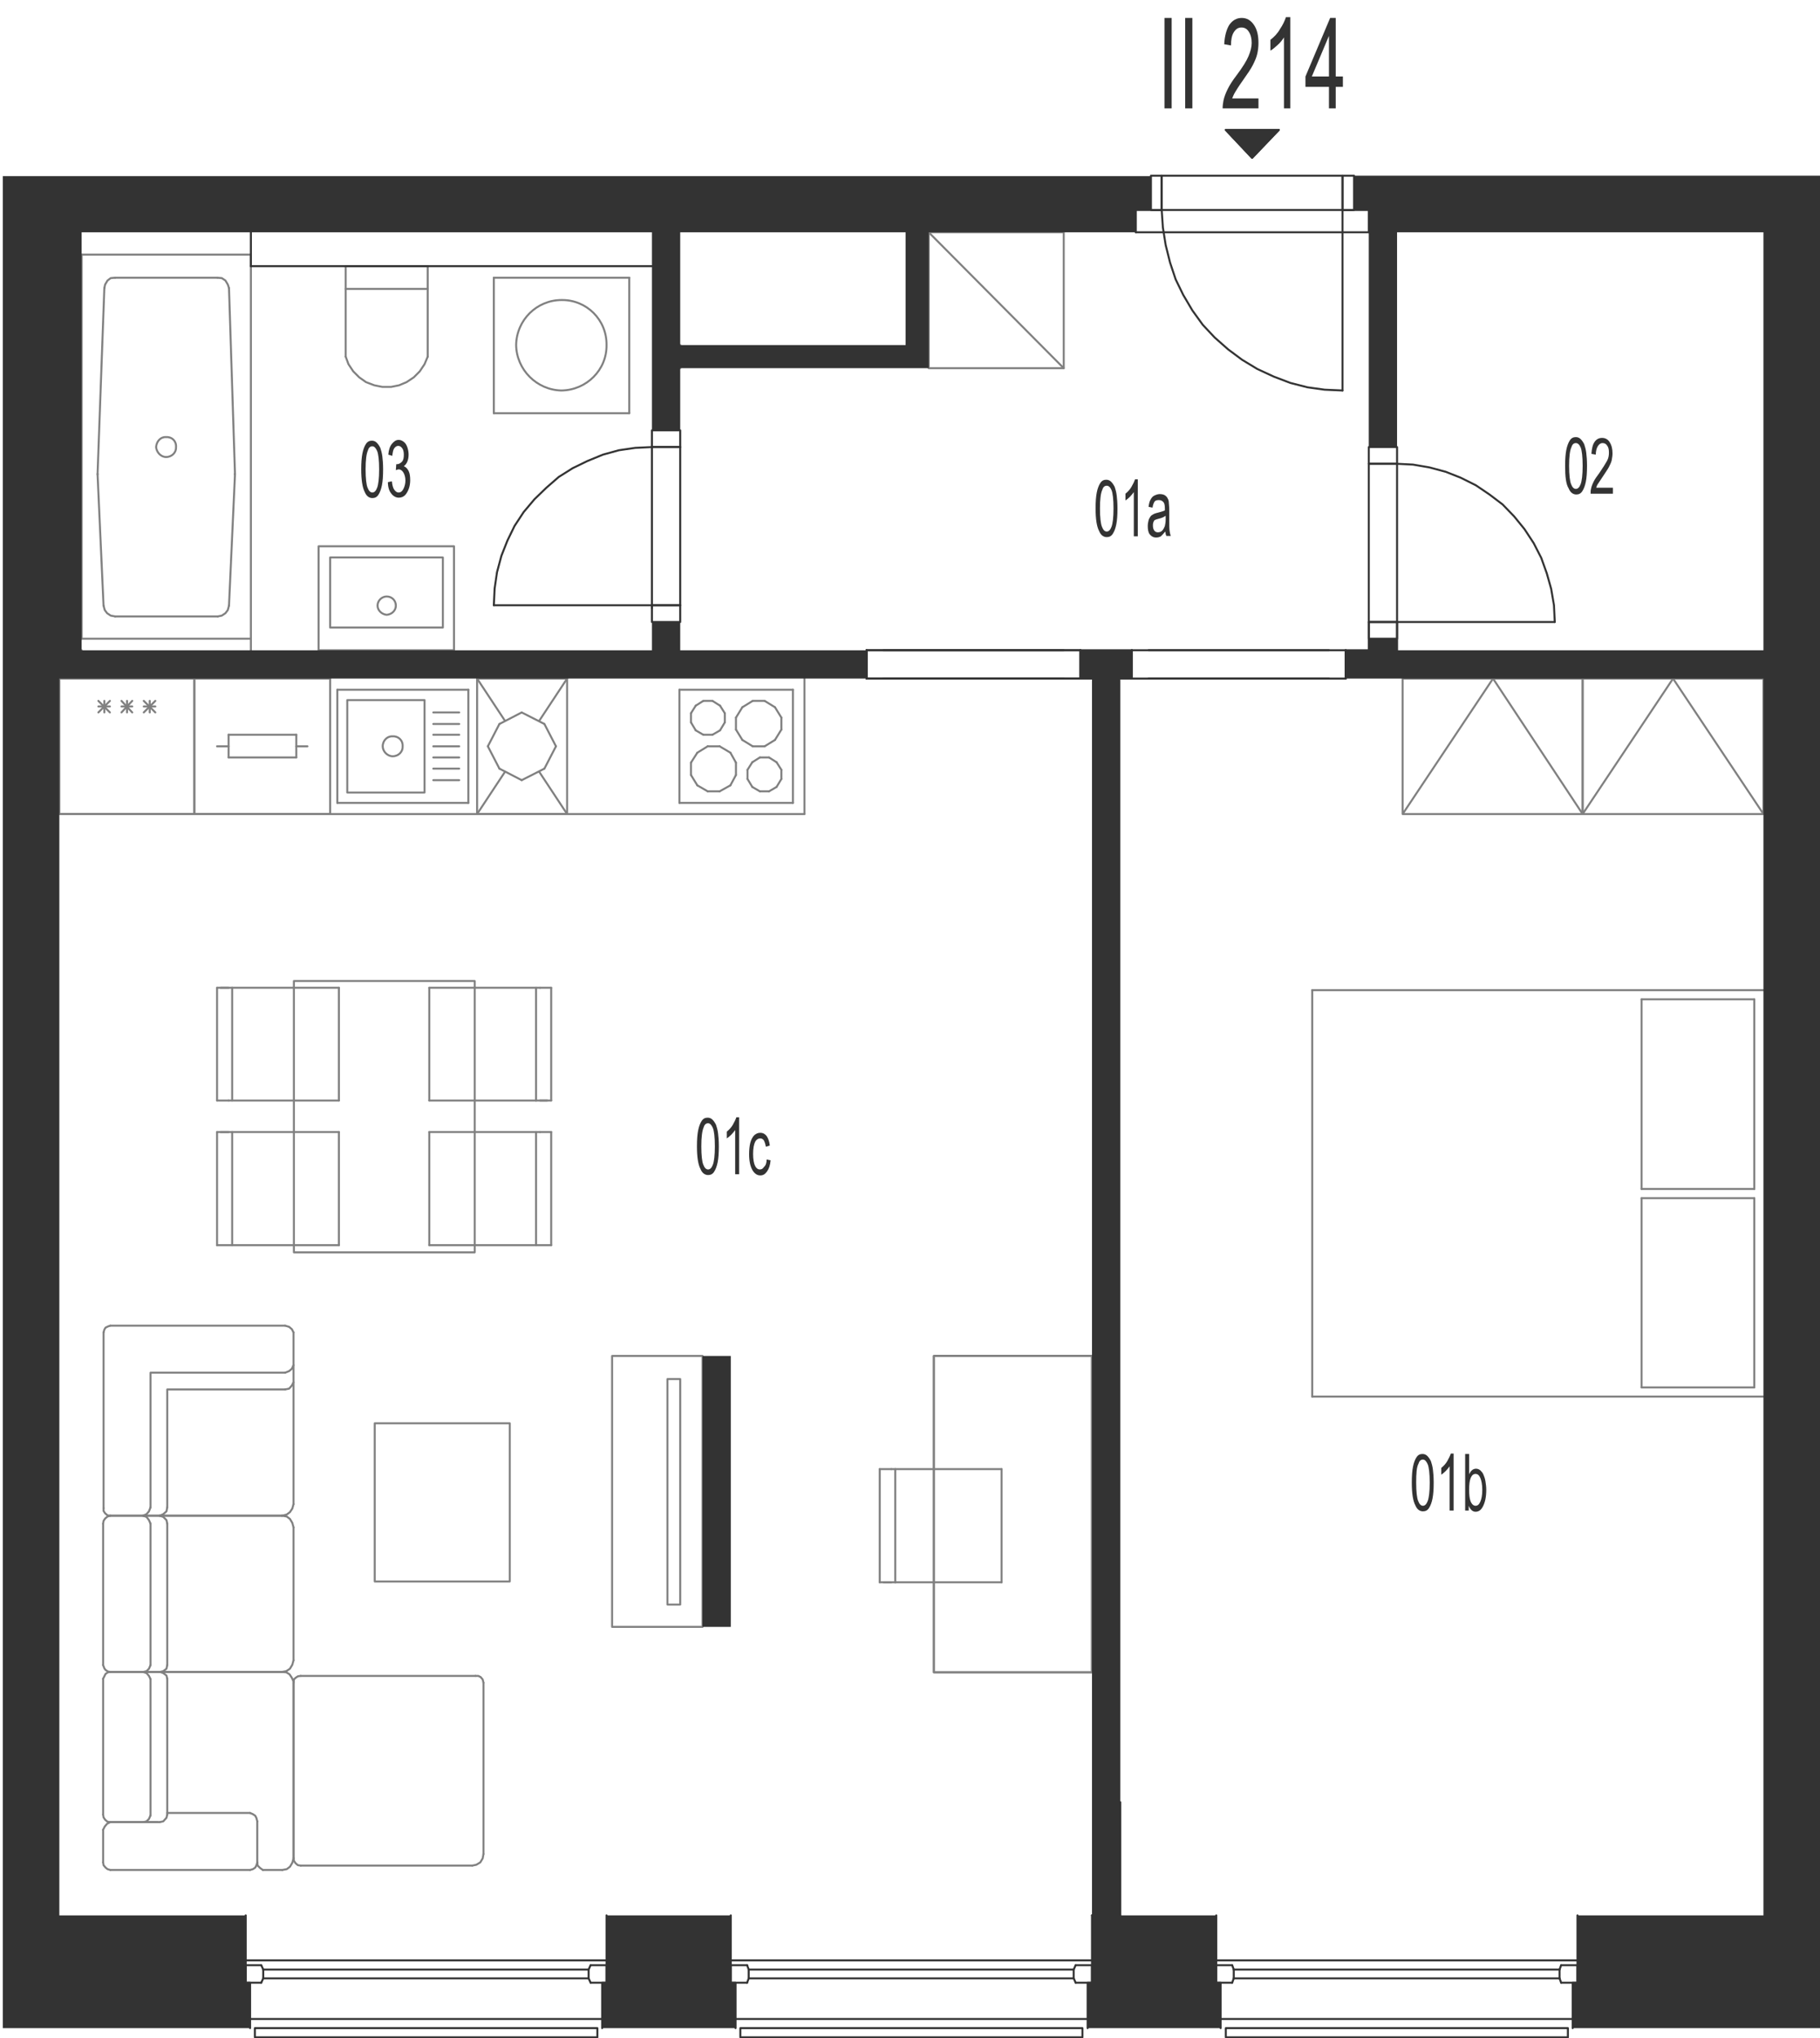 <?xml version="1.0" encoding="utf-8"?>
<!-- Generator: Adobe Illustrator 28.2.0, SVG Export Plug-In . SVG Version: 6.00 Build 0)  -->
<svg version="1.1" xmlns="http://www.w3.org/2000/svg" xmlns:xlink="http://www.w3.org/1999/xlink" x="0px" y="0px"
	 viewBox="0 0 457 511.5" style="enable-background:new 0 0 457 511.5;" xml:space="preserve">
<style type="text/css">
	.st0{fill:none;stroke:#808080;stroke-width:0.5;stroke-linecap:round;stroke-linejoin:round;stroke-miterlimit:10;}
	.st1{fill:none;stroke:#333333;stroke-width:0.5;stroke-linecap:round;stroke-linejoin:round;stroke-miterlimit:10;}
	.st2{fill:#333333;}
	.st3{fill-rule:evenodd;clip-rule:evenodd;fill:#333333;}
</style>
<g id="vybaveni">
	<polyline class="st0" points="397.4,204.3 352.2,204.3 352.2,170.3 397.4,170.3 397.4,204.3 374.9,170.3 352.2,204.3 	"/>
	<line class="st0" x1="202" y1="204.3" x2="14.9" y2="204.3"/>
	<line class="st0" x1="48.8" y1="204.3" x2="14.9" y2="204.3"/>
	<line class="st0" x1="14.9" y1="170.3" x2="48.8" y2="170.3"/>
	<line class="st0" x1="27.6" y1="178.8" x2="24.7" y2="175.9"/>
	<line class="st0" x1="24.7" y1="178.8" x2="27.6" y2="175.9"/>
	<line class="st0" x1="24.7" y1="177.3" x2="27.6" y2="177.3"/>
	<line class="st0" x1="14.9" y1="204.3" x2="14.9" y2="170.3"/>
	<line class="st0" x1="26.2" y1="178.8" x2="26.2" y2="175.9"/>
	<line class="st0" x1="48.8" y1="170.3" x2="48.8" y2="204.3"/>
	<line class="st0" x1="39" y1="178.8" x2="36.1" y2="175.9"/>
	<line class="st0" x1="36.1" y1="178.8" x2="39" y2="175.9"/>
	<line class="st0" x1="36.1" y1="177.3" x2="39" y2="177.3"/>
	<line class="st0" x1="33.2" y1="178.8" x2="30.5" y2="175.9"/>
	<line class="st0" x1="30.5" y1="178.8" x2="33.2" y2="175.9"/>
	<line class="st0" x1="30.5" y1="177.3" x2="33.2" y2="177.3"/>
	<line class="st0" x1="31.9" y1="178.8" x2="31.9" y2="175.9"/>
	<line class="st0" x1="37.6" y1="178.8" x2="37.6" y2="175.9"/>
	<line class="st0" x1="82.9" y1="204.3" x2="48.8" y2="204.3"/>
	<line class="st0" x1="48.8" y1="170.3" x2="82.9" y2="170.3"/>
	<line class="st0" x1="54.5" y1="187.3" x2="57.4" y2="187.3"/>
	<line class="st0" x1="48.8" y1="204.3" x2="48.8" y2="170.3"/>
	<line class="st0" x1="82.9" y1="170.3" x2="82.9" y2="204.3"/>
	<line class="st0" x1="74.4" y1="190.1" x2="74.4" y2="184.4"/>
	<line class="st0" x1="57.4" y1="184.4" x2="57.4" y2="190.1"/>
	<line class="st0" x1="74.4" y1="184.4" x2="57.4" y2="184.4"/>
	<line class="st0" x1="77.2" y1="187.3" x2="74.4" y2="187.3"/>
	<line class="st0" x1="57.4" y1="190.1" x2="74.4" y2="190.1"/>
	<line class="st0" x1="183.4" y1="197.1" x2="184.8" y2="194.5"/>
	<line class="st0" x1="184.8" y1="191.4" x2="183.4" y2="188.9"/>
	<line class="st0" x1="170.6" y1="201.5" x2="199.1" y2="201.5"/>
	<line class="st0" x1="199.1" y1="173.1" x2="170.6" y2="173.1"/>
	<line class="st0" x1="196.2" y1="193.2" x2="196.2" y2="195.5"/>
	<line class="st0" x1="187.7" y1="195.5" x2="187.7" y2="193.2"/>
	<line class="st0" x1="184.8" y1="194.5" x2="184.8" y2="191.4"/>
	<line class="st0" x1="199.1" y1="173.1" x2="199.1" y2="201.5"/>
	<line class="st0" x1="193.1" y1="190.1" x2="195" y2="191.3"/>
	<line class="st0" x1="194.6" y1="185.7" x2="192" y2="187.3"/>
	<line class="st0" x1="192" y1="175.9" x2="194.6" y2="177.5"/>
	<line class="st0" x1="196.2" y1="183.1" x2="194.6" y2="185.7"/>
	<line class="st0" x1="194.6" y1="177.5" x2="196.2" y2="180.1"/>
	<line class="st0" x1="196.2" y1="180.1" x2="196.2" y2="183.1"/>
	<line class="st0" x1="195" y1="191.3" x2="196.2" y2="193.2"/>
	<line class="st0" x1="186.4" y1="177.5" x2="189" y2="175.9"/>
	<line class="st0" x1="189" y1="175.9" x2="192" y2="175.9"/>
	<line class="st0" x1="188.9" y1="191.3" x2="190.8" y2="190.1"/>
	<line class="st0" x1="192" y1="187.3" x2="189" y2="187.3"/>
	<line class="st0" x1="190.8" y1="190.1" x2="193.1" y2="190.1"/>
	<line class="st0" x1="186.4" y1="185.7" x2="184.8" y2="183.1"/>
	<line class="st0" x1="184.8" y1="183.1" x2="184.8" y2="180.1"/>
	<line class="st0" x1="184.8" y1="180.1" x2="186.4" y2="177.5"/>
	<line class="st0" x1="189" y1="187.3" x2="186.4" y2="185.7"/>
	<line class="st0" x1="187.7" y1="193.2" x2="188.9" y2="191.3"/>
	<line class="st0" x1="195" y1="197.5" x2="193.1" y2="198.6"/>
	<line class="st0" x1="196.2" y1="195.5" x2="195" y2="197.5"/>
	<line class="st0" x1="190.8" y1="198.6" x2="188.9" y2="197.5"/>
	<line class="st0" x1="193.1" y1="198.6" x2="190.8" y2="198.6"/>
	<line class="st0" x1="188.9" y1="197.5" x2="187.7" y2="195.5"/>
	<line class="st0" x1="173.5" y1="191.4" x2="173.5" y2="194.5"/>
	<line class="st0" x1="170.6" y1="173.1" x2="170.6" y2="201.5"/>
	<line class="st0" x1="175.1" y1="188.9" x2="177.7" y2="187.3"/>
	<line class="st0" x1="174.7" y1="177.1" x2="176.6" y2="175.9"/>
	<line class="st0" x1="176.6" y1="184.4" x2="174.7" y2="183.3"/>
	<line class="st0" x1="178.9" y1="175.9" x2="180.8" y2="177.1"/>
	<line class="st0" x1="178.9" y1="175.9" x2="176.6" y2="175.9"/>
	<line class="st0" x1="180.7" y1="187.3" x2="177.7" y2="187.3"/>
	<line class="st0" x1="180.8" y1="183.3" x2="178.9" y2="184.4"/>
	<line class="st0" x1="182" y1="181.3" x2="182" y2="179"/>
	<line class="st0" x1="182" y1="179" x2="180.8" y2="177.1"/>
	<line class="st0" x1="180.8" y1="183.3" x2="182" y2="181.3"/>
	<line class="st0" x1="180.7" y1="187.3" x2="183.4" y2="188.9"/>
	<line class="st0" x1="176.6" y1="184.4" x2="178.9" y2="184.4"/>
	<line class="st0" x1="173.5" y1="179" x2="173.5" y2="181.3"/>
	<line class="st0" x1="174.7" y1="177.1" x2="173.5" y2="179"/>
	<line class="st0" x1="173.5" y1="181.3" x2="174.7" y2="183.3"/>
	<line class="st0" x1="175.1" y1="188.9" x2="173.5" y2="191.4"/>
	<line class="st0" x1="177.7" y1="198.6" x2="175.1" y2="197.1"/>
	<line class="st0" x1="177.7" y1="198.6" x2="180.7" y2="198.6"/>
	<line class="st0" x1="183.4" y1="197.1" x2="180.7" y2="198.6"/>
	<line class="st0" x1="173.5" y1="194.5" x2="175.1" y2="197.1"/>
	<polyline class="st0" points="442.8,204.3 397.4,204.3 397.4,170.3 442.8,170.3 442.8,204.3 420.1,170.3 397.4,204.3 	"/>
	<line class="st0" x1="124" y1="69.7" x2="124" y2="103.7"/>
	<line class="st0" x1="158" y1="103.7" x2="158" y2="69.7"/>
	<line class="st0" x1="158" y1="69.7" x2="124" y2="69.7"/>
	<line class="st0" x1="124" y1="103.7" x2="158" y2="103.7"/>
	<path class="st0" d="M129.6,86.6c0.1,6.2,5.2,11.3,11.4,11.4c6.3-0.1,11.4-5.2,11.3-11.4c0.1-6.3-5-11.4-11.3-11.3
		C134.8,75.3,129.7,80.3,129.6,86.6"/>
	<polyline class="st0" points="176.4,340.3 153.7,340.3 153.7,408.3 176.4,408.3 176.4,340.3 	"/>
	<polyline class="st0" points="170.8,346.1 167.6,346.1 167.6,402.7 170.8,402.7 170.8,346.1 	"/>
	<polyline class="st0" points="274.2,419.7 274.2,340.3 234.5,340.3 234.5,419.7 274.2,419.7 	"/>
	<line class="st0" x1="20.5" y1="163.2" x2="14.9" y2="163.2"/>
	<line class="st0" x1="170.8" y1="86.6" x2="170.8" y2="92.4"/>
	<line class="st0" x1="63" y1="160.3" x2="63" y2="163.2"/>
	<polyline class="st0" points="233.2,92.4 267.1,92.4 267.1,58.3 233.2,58.3 233.2,92.4 	"/>
	<line class="st0" x1="233.2" y1="58.3" x2="267.1" y2="92.4"/>
	<polyline class="st0" points="75.5,468.2 74.8,468.1 74.2,467.6 73.8,467 73.7,466.3 	"/>
	<line class="st0" x1="73.7" y1="466.3" x2="73.7" y2="422.3"/>
	<polyline class="st0" points="73.7,422.3 73.8,421.5 74.2,421.1 74.8,420.7 75.5,420.6 	"/>
	<line class="st0" x1="75.5" y1="420.6" x2="119.4" y2="420.6"/>
	<polyline class="st0" points="119.4,420.6 120.1,420.6 120.7,420.9 121.2,421.5 121.4,422.3 	"/>
	<line class="st0" x1="121.4" y1="422.3" x2="121.4" y2="465.3"/>
	<polyline class="st0" points="121.4,465.3 121.2,466.4 120.6,467.4 119.6,468 118.6,468.2 	"/>
	<line class="st0" x1="118.6" y1="468.2" x2="75.5" y2="468.2"/>
	<polyline class="st0" points="73.7,346.9 73.3,347.7 72.6,348.5 71.6,348.7 	"/>
	<polyline class="st0" points="71.6,348.7 42,348.7 42,378.3 	"/>
	<polyline class="st0" points="42,378.3 41.8,379.3 41,380 40.1,380.4 	"/>
	<polyline class="st0" points="27.7,380.4 27,380.3 26.4,379.8 26,379.2 26,378.5 	"/>
	<line class="st0" x1="26" y1="378.5" x2="26" y2="334.4"/>
	<polyline class="st0" points="26,334.4 26.2,333.7 26.5,333.2 27.1,332.9 27.7,332.7 	"/>
	<line class="st0" x1="27.7" y1="332.7" x2="71.6" y2="332.7"/>
	<polyline class="st0" points="71.6,332.7 72.6,333 73.3,333.6 73.7,334.4 	"/>
	<line class="st0" x1="73.7" y1="334.4" x2="73.7" y2="377.5"/>
	<polyline class="st0" points="73.7,377.5 73.4,378.6 72.8,379.5 72,380.1 70.8,380.4 	"/>
	<line class="st0" x1="70.8" y1="380.4" x2="27.7" y2="380.4"/>
	<polyline class="st0" points="73.7,342.6 73.3,343.5 72.6,344.1 71.6,344.5 	"/>
	<polyline class="st0" points="71.6,344.5 37.8,344.5 37.8,378.3 	"/>
	<polyline class="st0" points="37.8,378.3 37.4,379.3 36.8,380 35.9,380.4 	"/>
	<polyline class="st0" points="40.2,419.6 41,419.4 41.8,418.8 42,417.9 	"/>
	<line class="st0" x1="42" y1="417.9" x2="42" y2="382.4"/>
	<polyline class="st0" points="42,382.4 41.8,381.5 41,380.7 40.1,380.4 	"/>
	<line class="st0" x1="40.1" y1="380.4" x2="27.7" y2="380.4"/>
	<polyline class="st0" points="27.7,380.4 27,380.6 26.4,381.1 26,381.7 25.9,382.4 	"/>
	<line class="st0" x1="25.9" y1="382.4" x2="25.9" y2="417.9"/>
	<polyline class="st0" points="25.9,417.9 26.2,418.7 26.5,419.1 27.1,419.5 27.7,419.6 	"/>
	<line class="st0" x1="27.7" y1="419.6" x2="40.2" y2="419.6"/>
	<line class="st0" x1="40.1" y1="419.6" x2="70.8" y2="419.6"/>
	<polyline class="st0" points="70.8,419.6 71.9,419.4 72.8,418.8 73.4,417.8 73.7,416.7 	"/>
	<line class="st0" x1="73.7" y1="416.7" x2="73.7" y2="383.3"/>
	<polyline class="st0" points="73.7,383.3 73.4,382.2 72.8,381.2 72,380.6 70.8,380.4 	"/>
	<line class="st0" x1="70.8" y1="380.4" x2="40.1" y2="380.4"/>
	<polyline class="st0" points="36,419.6 36.8,419.4 37.4,418.8 37.8,417.9 	"/>
	<line class="st0" x1="37.8" y1="417.9" x2="37.8" y2="382.4"/>
	<polyline class="st0" points="37.8,382.4 37.4,381.5 36.8,380.7 35.9,380.4 	"/>
	<line class="st0" x1="39.6" y1="457.3" x2="28" y2="457.3"/>
	<polyline class="st0" points="40.2,419.6 41,419.9 41.8,420.5 42,421.3 	"/>
	<line class="st0" x1="42" y1="421.3" x2="42" y2="455.4"/>
	<polyline class="st0" points="42,455.4 41.8,456.2 41,457.1 40.1,457.3 	"/>
	<line class="st0" x1="40.1" y1="457.3" x2="27.7" y2="457.3"/>
	<polyline class="st0" points="27.7,457.3 27,457.2 26.4,456.7 26,456.1 25.9,455.4 	"/>
	<line class="st0" x1="25.9" y1="455.4" x2="25.9" y2="421.3"/>
	<polyline class="st0" points="25.9,421.3 26.2,420.7 26.5,420.1 27.1,419.7 27.7,419.6 	"/>
	<line class="st0" x1="27.7" y1="419.6" x2="70.8" y2="419.6"/>
	<polyline class="st0" points="70.8,419.6 71.9,419.7 72.7,420.2 73.3,421.1 73.7,422 	"/>
	<line class="st0" x1="73.7" y1="422" x2="73.7" y2="466.4"/>
	<polyline class="st0" points="73.7,466.4 73.4,467.5 72.8,468.5 72,469.1 70.9,469.3 	"/>
	<line class="st0" x1="70.9" y1="469.3" x2="66" y2="469.3"/>
	<polyline class="st0" points="66,469.3 65.3,468.8 64.7,468.2 64.6,467.4 	"/>
	<line class="st0" x1="42" y1="455" x2="62.8" y2="455"/>
	<polyline class="st0" points="62.8,455 63.5,455.3 64.1,455.7 64.4,456.3 64.6,457.1 	"/>
	<line class="st0" x1="64.6" y1="457.1" x2="64.6" y2="467.4"/>
	<polyline class="st0" points="64.6,467.4 64.4,468.1 64.1,468.7 63.5,469.1 62.8,469.3 	"/>
	<line class="st0" x1="62.8" y1="469.3" x2="27.7" y2="469.3"/>
	<polyline class="st0" points="27.7,469.3 27,469.1 26.5,468.7 26,468.1 25.9,467.4 	"/>
	<line class="st0" x1="25.9" y1="467.4" x2="25.9" y2="459.2"/>
	<polyline class="st0" points="25.9,459.2 26.3,458.4 26.9,457.7 27.7,457.3 	"/>
	<polyline class="st0" points="36,457.3 36.8,457.1 37.4,456.5 37.8,455.6 	"/>
	<line class="st0" x1="37.8" y1="455.6" x2="37.8" y2="421.4"/>
	<polyline class="st0" points="37.8,421.4 37.4,420.6 36.8,419.9 35.9,419.6 	"/>
	<polyline class="st0" points="94.1,396.9 128,396.9 128,357.2 94.1,357.2 94.1,396.9 	"/>
	<line class="st0" x1="107.4" y1="66.8" x2="86.8" y2="66.8"/>
	<line class="st0" x1="86.8" y1="66.8" x2="86.8" y2="89.5"/>
	<polyline class="st0" points="86.8,89.5 87.5,91.4 88.7,93.2 90.2,94.7 91.9,95.9 94,96.7 96,97.1 98.2,97.1 100.2,96.7 
		102.1,95.9 103.9,94.7 105.4,93.2 106.6,91.4 107.4,89.5 	"/>
	<line class="st0" x1="107.4" y1="89.5" x2="107.4" y2="66.8"/>
	<line class="st0" x1="86.8" y1="72.5" x2="107.4" y2="72.5"/>
	<line class="st0" x1="84.7" y1="201.5" x2="84.7" y2="173.1"/>
	<line class="st0" x1="84.7" y1="173.1" x2="117.6" y2="173.1"/>
	<line class="st0" x1="117.6" y1="173.1" x2="117.6" y2="201.5"/>
	<line class="st0" x1="117.6" y1="201.5" x2="84.7" y2="201.5"/>
	<path class="st0" d="M96.1,187.3c0,1.3,1.2,2.5,2.5,2.5c1.5,0,2.6-1.2,2.5-2.5c0.1-1.5-1.1-2.6-2.5-2.5
		C97.3,184.7,96.1,185.8,96.1,187.3"/>
	<polyline class="st0" points="87.2,175.7 106.6,175.7 106.6,198.9 87.2,198.9 87.2,175.7 	"/>
	<line class="st0" x1="108.8" y1="184.4" x2="115.3" y2="184.4"/>
	<line class="st0" x1="108.8" y1="187.3" x2="115.3" y2="187.3"/>
	<line class="st0" x1="108.8" y1="181.7" x2="115.3" y2="181.7"/>
	<line class="st0" x1="108.8" y1="178.8" x2="115.3" y2="178.8"/>
	<line class="st0" x1="108.8" y1="190.1" x2="115.3" y2="190.1"/>
	<line class="st0" x1="108.8" y1="192.9" x2="115.3" y2="192.9"/>
	<line class="st0" x1="108.8" y1="195.8" x2="115.3" y2="195.8"/>
	<line class="st0" x1="85.1" y1="284.1" x2="85.1" y2="312.5"/>
	<line class="st0" x1="58.3" y1="284.1" x2="58.3" y2="312.5"/>
	<line class="st0" x1="54.5" y1="312.5" x2="54.5" y2="284.1"/>
	<line class="st0" x1="85.1" y1="247.9" x2="58.3" y2="247.9"/>
	<line class="st0" x1="57.4" y1="276.2" x2="85.1" y2="276.2"/>
	<line class="st0" x1="85.1" y1="284.1" x2="58.3" y2="284.1"/>
	<line class="st0" x1="58.3" y1="284.1" x2="55.4" y2="284.1"/>
	<line class="st0" x1="54.5" y1="284.1" x2="57.4" y2="284.1"/>
	<line class="st0" x1="58.3" y1="247.9" x2="58.3" y2="276.2"/>
	<line class="st0" x1="54.5" y1="276.2" x2="54.5" y2="247.9"/>
	<line class="st0" x1="54.5" y1="276.2" x2="57.4" y2="276.2"/>
	<line class="st0" x1="58.3" y1="247.9" x2="55.4" y2="247.9"/>
	<line class="st0" x1="54.5" y1="247.9" x2="57.4" y2="247.9"/>
	<line class="st0" x1="85.1" y1="247.9" x2="85.1" y2="276.2"/>
	<line class="st0" x1="107.8" y1="312.5" x2="107.8" y2="284.1"/>
	<line class="st0" x1="134.6" y1="312.5" x2="134.6" y2="284.1"/>
	<line class="st0" x1="138.4" y1="284.1" x2="138.4" y2="312.5"/>
	<line class="st0" x1="135.6" y1="284.1" x2="107.8" y2="284.1"/>
	<line class="st0" x1="107.8" y1="276.2" x2="134.6" y2="276.2"/>
	<line class="st0" x1="135.6" y1="247.9" x2="107.8" y2="247.9"/>
	<line class="st0" x1="107.8" y1="276.2" x2="107.8" y2="247.9"/>
	<line class="st0" x1="138.4" y1="284.1" x2="135.6" y2="284.1"/>
	<line class="st0" x1="134.6" y1="276.2" x2="134.6" y2="247.9"/>
	<line class="st0" x1="138.4" y1="247.9" x2="138.4" y2="276.2"/>
	<line class="st0" x1="138.4" y1="276.2" x2="135.6" y2="276.2"/>
	<line class="st0" x1="134.6" y1="276.2" x2="137.4" y2="276.2"/>
	<line class="st0" x1="138.4" y1="247.9" x2="135.6" y2="247.9"/>
	<polyline class="st0" points="73.8,314.3 73.8,246.2 119.2,246.2 119.2,314.3 73.8,314.3 	"/>
	<line class="st0" x1="54.5" y1="312.5" x2="85.1" y2="312.5"/>
	<line class="st0" x1="107.8" y1="312.5" x2="138.4" y2="312.5"/>
	<line class="st0" x1="329.5" y1="350.5" x2="329.5" y2="248.5"/>
	<line class="st0" x1="440.5" y1="250.8" x2="440.5" y2="298.4"/>
	<line class="st0" x1="412.2" y1="250.8" x2="412.2" y2="298.4"/>
	<line class="st0" x1="329.5" y1="248.5" x2="442.8" y2="248.5"/>
	<line class="st0" x1="412.2" y1="250.8" x2="440.5" y2="250.8"/>
	<line class="st0" x1="442.8" y1="350.5" x2="329.5" y2="350.5"/>
	<line class="st0" x1="440.5" y1="298.4" x2="412.2" y2="298.4"/>
	<line class="st0" x1="440.5" y1="300.7" x2="412.2" y2="300.7"/>
	<line class="st0" x1="412.2" y1="300.7" x2="412.2" y2="348.2"/>
	<line class="st0" x1="440.5" y1="300.7" x2="440.5" y2="348.2"/>
	<line class="st0" x1="412.2" y1="348.2" x2="440.5" y2="348.2"/>
	<polyline class="st0" points="274.2,419.7 274.2,340.3 234.5,340.3 234.5,419.7 274.2,419.7 	"/>
	<line class="st0" x1="251.5" y1="397.1" x2="251.5" y2="368.7"/>
	<line class="st0" x1="224.8" y1="397.1" x2="224.8" y2="368.7"/>
	<line class="st0" x1="220.9" y1="368.7" x2="220.9" y2="397.1"/>
	<line class="st0" x1="251.5" y1="397.1" x2="224.8" y2="397.1"/>
	<line class="st0" x1="220.9" y1="397.1" x2="223.8" y2="397.1"/>
	<line class="st0" x1="224.8" y1="397.1" x2="221.9" y2="397.1"/>
	<line class="st0" x1="223.8" y1="368.7" x2="251.5" y2="368.7"/>
	<line class="st0" x1="220.9" y1="368.7" x2="223.8" y2="368.7"/>
	<line class="st0" x1="125.4" y1="181.7" x2="122.5" y2="187.3"/>
	<line class="st0" x1="131" y1="178.8" x2="125.4" y2="181.7"/>
	<line class="st0" x1="136.7" y1="181.7" x2="131" y2="178.8"/>
	<line class="st0" x1="139.6" y1="187.3" x2="136.7" y2="181.7"/>
	<line class="st0" x1="136.7" y1="192.9" x2="139.6" y2="187.3"/>
	<line class="st0" x1="131" y1="195.8" x2="136.7" y2="192.9"/>
	<line class="st0" x1="125.4" y1="192.9" x2="131" y2="195.8"/>
	<line class="st0" x1="122.5" y1="187.3" x2="125.4" y2="192.9"/>
	<line class="st0" x1="126.8" y1="180.9" x2="119.8" y2="170.3"/>
	<line class="st0" x1="142.4" y1="170.3" x2="135.4" y2="180.9"/>
	<line class="st0" x1="142.4" y1="204.3" x2="135.4" y2="193.7"/>
	<line class="st0" x1="119.8" y1="204.3" x2="126.8" y2="193.7"/>
	<line class="st0" x1="142.4" y1="170.3" x2="142.4" y2="204.3"/>
	<line class="st0" x1="119.8" y1="204.3" x2="142.4" y2="204.3"/>
	<line class="st0" x1="142.4" y1="170.3" x2="119.8" y2="170.3"/>
	<line class="st0" x1="119.8" y1="204.3" x2="119.8" y2="170.3"/>
	<line class="st0" x1="202" y1="170.3" x2="202" y2="204.3"/>
	<line class="st0" x1="26" y1="152" x2="24.5" y2="119.1"/>
	<line class="st0" x1="59" y1="119.1" x2="57.5" y2="152"/>
	<line class="st0" x1="24.5" y1="118.9" x2="24.5" y2="119.1"/>
	<line class="st0" x1="59" y1="119.1" x2="59" y2="118.9"/>
	<line class="st0" x1="63" y1="160.3" x2="20.5" y2="160.3"/>
	<line class="st0" x1="54.7" y1="154.7" x2="28.9" y2="154.7"/>
	<polyline class="st0" points="26,152 26.3,153.1 26.9,153.9 27.8,154.5 28.9,154.7 	"/>
	<polyline class="st0" points="54.7,154.7 55.7,154.5 56.6,153.9 57.2,153.1 57.5,152 	"/>
	<line class="st0" x1="20.5" y1="160.3" x2="20.5" y2="63.9"/>
	<line class="st0" x1="63" y1="63.9" x2="63" y2="160.3"/>
	<line class="st0" x1="24.5" y1="118.9" x2="26.2" y2="72.3"/>
	<line class="st0" x1="57.5" y1="72.3" x2="59" y2="118.9"/>
	<path class="st0" d="M39.2,112.2c0.1,1.3,1.2,2.5,2.5,2.5c1.5,0,2.6-1.2,2.5-2.5c0.1-1.5-1-2.6-2.5-2.5
		C40.4,109.6,39.3,110.7,39.2,112.2"/>
	<line class="st0" x1="28.9" y1="69.7" x2="54.6" y2="69.7"/>
	<line class="st0" x1="20.5" y1="63.9" x2="63" y2="63.9"/>
	<polyline class="st0" points="28.9,69.7 27.8,69.8 27,70.4 26.4,71.4 26.2,72.3 	"/>
	<polyline class="st0" points="57.5,72.3 57.2,71.4 56.6,70.4 55.7,69.8 54.6,69.7 	"/>
	<polyline class="st0" points="114,137.1 80,137.1 80,163.2 114,163.2 114,137.1 	"/>
	<polyline class="st0" points="111.2,139.9 82.9,139.9 82.9,157.5 111.2,157.5 111.2,139.9 	"/>
	<path class="st0" d="M94.8,152c0,1.2,1.1,2.2,2.3,2.3c1.3-0.1,2.3-1.1,2.3-2.3c0-1.3-1-2.3-2.3-2.3C95.9,149.7,94.8,150.7,94.8,152
		"/>
</g>
<g id="vykres">
	<line class="st1" x1="61.7" y1="480.7" x2="61.7" y2="497.6"/>
	<line class="st1" x1="152.3" y1="480.7" x2="152.3" y2="497.6"/>
	<line class="st1" x1="183.5" y1="480.7" x2="183.5" y2="497.6"/>
	<line class="st1" x1="274.2" y1="480.7" x2="274.2" y2="497.6"/>
	<line class="st1" x1="305.4" y1="480.7" x2="305.4" y2="497.6"/>
	<line class="st1" x1="396.1" y1="480.7" x2="396.1" y2="497.6"/>
	<line class="st1" x1="61.7" y1="492" x2="152.3" y2="492"/>
	<line class="st1" x1="62.8" y1="506.7" x2="151.2" y2="506.7"/>
	<line class="st1" x1="183.5" y1="492" x2="274.2" y2="492"/>
	<line class="st1" x1="184.7" y1="506.7" x2="273.1" y2="506.7"/>
	<line class="st1" x1="305.4" y1="492" x2="396.1" y2="492"/>
	<line class="st1" x1="306.5" y1="506.7" x2="394.9" y2="506.7"/>
	<line class="st1" x1="392" y1="497.6" x2="396.1" y2="497.6"/>
	<line class="st1" x1="396.1" y1="497.6" x2="396.1" y2="493.2"/>
	<line class="st1" x1="396.1" y1="493.2" x2="392" y2="493.2"/>
	<line class="st1" x1="392" y1="493.2" x2="391.6" y2="494.3"/>
	<line class="st1" x1="391.6" y1="494.3" x2="391.6" y2="496.5"/>
	<line class="st1" x1="391.6" y1="496.5" x2="392" y2="497.6"/>
	<line class="st1" x1="391.6" y1="494.3" x2="309.8" y2="494.3"/>
	<line class="st1" x1="391.6" y1="496.5" x2="309.8" y2="496.5"/>
	<line class="st1" x1="309.4" y1="497.6" x2="305.4" y2="497.6"/>
	<line class="st1" x1="305.4" y1="497.6" x2="305.4" y2="493.2"/>
	<line class="st1" x1="305.4" y1="493.2" x2="309.4" y2="493.2"/>
	<line class="st1" x1="309.4" y1="493.2" x2="309.8" y2="494.3"/>
	<line class="st1" x1="309.8" y1="494.3" x2="309.8" y2="496.5"/>
	<line class="st1" x1="309.8" y1="496.5" x2="309.4" y2="497.6"/>
	<line class="st1" x1="270.1" y1="497.6" x2="274.2" y2="497.6"/>
	<line class="st1" x1="274.2" y1="497.6" x2="274.2" y2="493.2"/>
	<line class="st1" x1="274.2" y1="493.2" x2="270.1" y2="493.2"/>
	<line class="st1" x1="270.1" y1="493.2" x2="269.6" y2="494.3"/>
	<line class="st1" x1="269.6" y1="494.3" x2="269.6" y2="496.5"/>
	<line class="st1" x1="269.6" y1="496.5" x2="270.1" y2="497.6"/>
	<line class="st1" x1="269.6" y1="494.3" x2="188" y2="494.3"/>
	<line class="st1" x1="269.6" y1="496.5" x2="188" y2="496.5"/>
	<line class="st1" x1="187.6" y1="497.6" x2="183.5" y2="497.6"/>
	<line class="st1" x1="183.5" y1="497.6" x2="183.5" y2="493.2"/>
	<line class="st1" x1="183.5" y1="493.2" x2="187.6" y2="493.2"/>
	<line class="st1" x1="187.6" y1="493.2" x2="188" y2="494.3"/>
	<line class="st1" x1="188" y1="494.3" x2="188" y2="496.5"/>
	<line class="st1" x1="188" y1="496.5" x2="187.6" y2="497.6"/>
	<line class="st1" x1="148.3" y1="497.6" x2="152.3" y2="497.6"/>
	<line class="st1" x1="152.3" y1="497.6" x2="152.3" y2="493.2"/>
	<line class="st1" x1="152.3" y1="493.2" x2="148.3" y2="493.2"/>
	<line class="st1" x1="148.3" y1="493.2" x2="147.8" y2="494.3"/>
	<line class="st1" x1="147.8" y1="494.3" x2="147.8" y2="496.5"/>
	<line class="st1" x1="147.8" y1="496.5" x2="148.3" y2="497.6"/>
	<line class="st1" x1="147.8" y1="494.3" x2="66.1" y2="494.3"/>
	<line class="st1" x1="147.8" y1="496.5" x2="66.1" y2="496.5"/>
	<line class="st1" x1="65.6" y1="497.6" x2="61.7" y2="497.6"/>
	<line class="st1" x1="61.7" y1="497.6" x2="61.7" y2="493.2"/>
	<line class="st1" x1="61.7" y1="493.2" x2="65.6" y2="493.2"/>
	<line class="st1" x1="65.6" y1="493.2" x2="66.1" y2="494.3"/>
	<line class="st1" x1="66.1" y1="494.3" x2="66.1" y2="496.5"/>
	<line class="st1" x1="66.1" y1="496.5" x2="65.6" y2="497.6"/>
	<polyline class="st1" points="394.9,509 394.9,497.6 396.1,497.6 	"/>
	<polyline class="st1" points="273.1,509 273.1,497.6 274.2,497.6 	"/>
	<polyline class="st1" points="306.5,509 306.5,497.6 305.4,497.6 	"/>
	<polyline class="st1" points="151.2,509 151.2,497.6 152.3,497.6 	"/>
	<polyline class="st1" points="184.7,509 184.7,497.6 183.5,497.6 	"/>
	<polyline class="st1" points="62.8,509 62.8,497.6 61.7,497.6 	"/>
	<polyline class="st1" points="64,509 150,509 150,511.3 64,511.3 64,509 	"/>
	<polyline class="st1" points="185.9,509 271.8,509 271.8,511.3 185.9,511.3 185.9,509 	"/>
	<polyline class="st1" points="307.8,509 393.7,509 393.7,511.3 307.8,511.3 307.8,509 	"/>
	<line class="st1" x1="350.8" y1="156.1" x2="390.4" y2="156.1"/>
	<polyline class="st1" points="390.4,156.1 390.2,151.9 389.5,147.8 388.4,143.9 387,140 385.1,136.3 382.8,132.8 380.2,129.6 
		377.3,126.6 374,124.1 370.6,121.8 366.8,119.9 363,118.4 358.9,117.3 354.8,116.6 350.8,116.4 	"/>
	<line class="st1" x1="281.3" y1="480.7" x2="281.3" y2="452.3"/>
	<line class="st1" x1="217.6" y1="163.2" x2="271.3" y2="163.2"/>
	<line class="st1" x1="217.6" y1="170.3" x2="271.3" y2="170.3"/>
	<polyline class="st1" points="163.7,112.2 159.5,112.4 155.4,113 151.4,114.1 147.5,115.7 143.8,117.5 140.3,119.7 137.2,122.4 
		134.2,125.3 131.5,128.5 129.2,132 127.4,135.7 125.9,139.5 124.8,143.6 124.2,147.7 124,151.9 	"/>
	<line class="st1" x1="163.7" y1="152.6" x2="163.7" y2="112.2"/>
	<line class="st1" x1="170.8" y1="151.9" x2="170.8" y2="112.2"/>
	<line class="st1" x1="170.8" y1="112.2" x2="163.7" y2="112.2"/>
	<polyline class="st1" points="163.7,112.2 170.8,112.2 170.8,108 163.7,108 163.7,112.2 	"/>
	<line class="st1" x1="170.8" y1="151.9" x2="163.7" y2="151.9"/>
	<line class="st1" x1="217.6" y1="170.3" x2="217.6" y2="163.2"/>
	<line class="st1" x1="163.7" y1="151.9" x2="124" y2="151.9"/>
	<polyline class="st1" points="163.7,151.9 170.8,151.9 170.8,156.1 163.7,156.1 163.7,151.9 	"/>
	<line class="st1" x1="350.8" y1="156.1" x2="350.8" y2="116.4"/>
	<line class="st1" x1="343.7" y1="156.1" x2="343.7" y2="116.4"/>
	<line class="st1" x1="350.8" y1="116.4" x2="343.7" y2="116.4"/>
	<polyline class="st1" points="343.7,116.4 350.8,116.4 350.8,112.2 343.7,112.2 343.7,116.4 	"/>
	<line class="st1" x1="284.2" y1="170.3" x2="284.2" y2="163.2"/>
	<line class="st1" x1="337.9" y1="170.3" x2="337.9" y2="163.2"/>
	<line class="st1" x1="350.8" y1="156.1" x2="343.7" y2="156.1"/>
	<line class="st1" x1="284.2" y1="170.3" x2="281.3" y2="170.3"/>
	<line class="st1" x1="343.7" y1="163.2" x2="337.9" y2="163.2"/>
	<line class="st1" x1="350.8" y1="156.1" x2="350.8" y2="163.2"/>
	<line class="st1" x1="343.7" y1="156.1" x2="343.7" y2="163.2"/>
	<line class="st1" x1="271.3" y1="170.3" x2="271.3" y2="163.2"/>
	<line class="st1" x1="274.2" y1="170.3" x2="271.3" y2="170.3"/>
	<line class="st1" x1="284.2" y1="163.2" x2="271.3" y2="163.2"/>
	<line class="st1" x1="284.2" y1="163.2" x2="337.9" y2="163.2"/>
	<line class="st1" x1="284.2" y1="170.3" x2="337.9" y2="170.3"/>
	<polyline class="st1" points="343.7,156.1 350.8,156.1 350.8,160.3 343.7,160.3 343.7,156.1 	"/>
	<line class="st1" x1="337.1" y1="52.7" x2="337.1" y2="98"/>
	<polyline class="st1" points="291.7,52.7 292,57.1 292.7,61.5 293.8,65.9 295.2,70.1 297.1,74 299.4,77.9 302,81.5 305,84.7 
		308.4,87.7 311.9,90.3 315.7,92.6 319.8,94.5 324,96.1 328.3,97.2 332.6,97.8 337.1,98 	"/>
	<line class="st1" x1="337.1" y1="52.7" x2="337.1" y2="44.1"/>
	<line class="st1" x1="291.7" y1="52.7" x2="291.7" y2="44.1"/>
	<polyline class="st1" points="337.1,44.1 340,44.1 340,52.7 337.1,52.7 337.1,44.1 	"/>
	<polyline class="st1" points="289,44.1 291.7,44.1 291.7,52.7 289,52.7 289,44.1 	"/>
	<line class="st1" x1="337.1" y1="44.1" x2="291.7" y2="44.1"/>
	<line class="st1" x1="337.1" y1="52.7" x2="343.7" y2="52.7"/>
	<line class="st1" x1="343.7" y1="52.7" x2="343.7" y2="58.3"/>
	<line class="st1" x1="285.2" y1="58.3" x2="285.2" y2="52.7"/>
	<line class="st1" x1="285.2" y1="52.7" x2="291.7" y2="52.7"/>
	<line class="st1" x1="285.2" y1="58.3" x2="343.7" y2="58.3"/>
	<line class="st1" x1="337.1" y1="52.7" x2="291.7" y2="52.7"/>
	<line class="st1" x1="281.3" y1="480.7" x2="274.2" y2="480.7"/>
	<line class="st1" x1="288.4" y1="170.3" x2="333.7" y2="170.3"/>
	<line class="st1" x1="288.4" y1="163.2" x2="333.7" y2="163.2"/>
	<line class="st1" x1="337.9" y1="170.3" x2="337.9" y2="163.2"/>
	<line class="st1" x1="284.2" y1="170.3" x2="284.2" y2="163.2"/>
	<line class="st1" x1="271.3" y1="170.3" x2="271.3" y2="163.2"/>
	<line class="st1" x1="217.6" y1="170.3" x2="217.6" y2="163.2"/>
	<line class="st1" x1="271.3" y1="163.2" x2="217.6" y2="163.2"/>
	<line class="st1" x1="271.3" y1="170.3" x2="217.6" y2="170.3"/>
	<line class="st1" x1="267.1" y1="170.3" x2="221.8" y2="170.3"/>
	<line class="st1" x1="267.1" y1="163.2" x2="221.8" y2="163.2"/>
	<line class="st1" x1="217.6" y1="170.3" x2="217.6" y2="163.2"/>
	<line class="st1" x1="271.3" y1="170.3" x2="271.3" y2="163.2"/>
	<polygon class="st1" points="307.8,32.6 321.1,32.6 314.4,39.6 	"/>
	<polyline class="st1" points="307.8,32.6 321.1,32.6 314.4,39.6 307.8,32.6 	"/>
	<line class="st1" x1="163.7" y1="66.8" x2="63" y2="66.8"/>
	<line class="st1" x1="63" y1="66.8" x2="63" y2="58.3"/>
</g>
<g id="popisky_bytu">
	<g>
		<path class="st2" d="M275.1,127.6c0-1.7,0.1-3,0.3-4c0.2-1,0.5-1.8,0.9-2.4c0.4-0.6,0.9-0.8,1.5-0.8c0.5,0,0.9,0.2,1.2,0.5
			c0.3,0.3,0.6,0.7,0.9,1.3c0.2,0.6,0.4,1.3,0.5,2.1c0.1,0.8,0.2,1.9,0.2,3.3c0,1.7-0.1,3-0.3,4c-0.2,1-0.5,1.8-0.9,2.4
			s-0.9,0.8-1.5,0.8c-0.8,0-1.5-0.5-1.9-1.5C275.4,132.2,275.1,130.3,275.1,127.6z M276.2,127.6c0,2.3,0.2,3.9,0.5,4.6
			c0.3,0.8,0.7,1.2,1.2,1.2c0.5,0,0.9-0.4,1.2-1.2s0.5-2.3,0.5-4.6c0-2.3-0.2-3.9-0.5-4.6s-0.7-1.1-1.2-1.1c-0.5,0-0.9,0.3-1.1,1
			C276.4,123.7,276.2,125.3,276.2,127.6z"/>
		<path class="st2" d="M285.7,134.6h-1v-11.1c-0.3,0.4-0.6,0.8-1,1.2s-0.8,0.7-1.1,0.9v-1.7c0.6-0.5,1.1-1,1.5-1.7
			c0.4-0.7,0.7-1.3,0.9-1.9h0.7V134.6z"/>
		<path class="st2" d="M292.6,133.4c-0.4,0.5-0.8,0.9-1.1,1.2c-0.4,0.2-0.7,0.3-1.2,0.3c-0.7,0-1.2-0.3-1.6-0.8s-0.5-1.3-0.5-2.1
			c0-0.5,0.1-1,0.2-1.4s0.3-0.7,0.5-1c0.2-0.3,0.5-0.4,0.8-0.6c0.2-0.1,0.5-0.2,0.9-0.3c0.8-0.2,1.5-0.4,1.9-0.6c0-0.2,0-0.4,0-0.5
			c0-0.7-0.1-1.2-0.3-1.5c-0.3-0.4-0.7-0.6-1.2-0.6c-0.5,0-0.9,0.1-1.1,0.4s-0.4,0.8-0.5,1.5l-1-0.2c0.1-0.7,0.2-1.3,0.5-1.8
			c0.2-0.4,0.5-0.8,0.9-1c0.4-0.2,0.9-0.4,1.4-0.4c0.5,0,1,0.1,1.3,0.3c0.3,0.2,0.6,0.5,0.7,0.8c0.2,0.3,0.3,0.7,0.3,1.2
			c0,0.3,0.1,0.8,0.1,1.6v2.3c0,1.6,0,2.6,0.1,3.1s0.1,0.8,0.3,1.2h-1.1C292.7,134.3,292.7,133.8,292.6,133.4z M292.6,129.5
			c-0.4,0.3-0.9,0.5-1.7,0.7c-0.4,0.1-0.7,0.2-0.9,0.3c-0.2,0.1-0.3,0.3-0.4,0.6s-0.1,0.5-0.1,0.8c0,0.5,0.1,0.9,0.3,1.2
			c0.2,0.3,0.5,0.5,0.9,0.5c0.4,0,0.8-0.1,1.1-0.4c0.3-0.3,0.5-0.7,0.7-1.2c0.1-0.4,0.2-1,0.2-1.7V129.5z"/>
	</g>
	<g>
		<path class="st2" d="M393,116.9c0-1.7,0.1-3,0.3-4c0.2-1,0.5-1.8,0.9-2.4c0.4-0.6,0.9-0.8,1.5-0.8c0.5,0,0.9,0.2,1.2,0.5
			c0.3,0.3,0.6,0.7,0.9,1.3c0.2,0.6,0.4,1.3,0.5,2.1c0.1,0.8,0.2,1.9,0.2,3.3c0,1.7-0.1,3-0.3,4c-0.2,1-0.5,1.8-0.9,2.4
			s-0.9,0.8-1.5,0.8c-0.8,0-1.5-0.5-1.9-1.5C393.2,121.5,393,119.6,393,116.9z M394,116.9c0,2.3,0.2,3.9,0.5,4.6
			c0.3,0.8,0.7,1.2,1.2,1.2c0.5,0,0.9-0.4,1.2-1.2s0.5-2.3,0.5-4.6c0-2.3-0.2-3.9-0.5-4.6s-0.7-1.1-1.2-1.1c-0.5,0-0.9,0.3-1.1,1
			C394.2,113,394,114.6,394,116.9z"/>
		<path class="st2" d="M405,122.2v1.7h-5.6c0-0.4,0-0.8,0.1-1.2c0.1-0.6,0.4-1.3,0.7-1.9c0.3-0.6,0.8-1.3,1.4-2.1
			c0.9-1.3,1.5-2.3,1.9-3s0.5-1.4,0.5-2.1c0-0.7-0.1-1.3-0.4-1.7c-0.3-0.5-0.7-0.7-1.2-0.7c-0.5,0-0.9,0.3-1.2,0.8
			c-0.3,0.5-0.5,1.2-0.5,2.1l-1.1-0.2c0.1-1.3,0.3-2.3,0.8-3c0.5-0.7,1.1-1,1.9-1c0.8,0,1.5,0.4,1.9,1.1c0.5,0.8,0.7,1.7,0.7,2.8
			c0,0.6-0.1,1.1-0.2,1.7c-0.1,0.5-0.4,1.1-0.7,1.7c-0.3,0.6-0.9,1.4-1.6,2.5c-0.6,0.9-1,1.5-1.2,1.8s-0.3,0.6-0.4,0.9H405z"/>
	</g>
	<g>
		<path class="st2" d="M90.7,117.8c0-1.7,0.1-3,0.3-4c0.2-1,0.5-1.8,0.9-2.4c0.4-0.6,0.9-0.8,1.5-0.8c0.5,0,0.9,0.2,1.2,0.5
			c0.3,0.3,0.6,0.7,0.9,1.3c0.2,0.6,0.4,1.3,0.5,2.1c0.1,0.8,0.2,1.9,0.2,3.3c0,1.7-0.1,3-0.3,4c-0.2,1-0.5,1.8-0.9,2.4
			s-0.9,0.8-1.5,0.8c-0.8,0-1.5-0.5-1.9-1.5C91,122.4,90.7,120.4,90.7,117.8z M91.8,117.8c0,2.3,0.2,3.9,0.5,4.6
			c0.3,0.8,0.7,1.2,1.2,1.2c0.5,0,0.9-0.4,1.2-1.2s0.5-2.3,0.5-4.6c0-2.3-0.2-3.9-0.5-4.6S94,112,93.5,112c-0.5,0-0.9,0.3-1.1,1
			C92,113.9,91.8,115.4,91.8,117.8z"/>
		<path class="st2" d="M97.4,121l1-0.2c0.1,1,0.3,1.7,0.6,2.1c0.3,0.4,0.6,0.7,1.1,0.7c0.5,0,0.9-0.3,1.2-0.9
			c0.3-0.6,0.5-1.3,0.5-2.1c0-0.8-0.2-1.5-0.5-2s-0.7-0.8-1.2-0.8c-0.2,0-0.4,0.1-0.7,0.2l0.1-1.5c0.1,0,0.1,0,0.2,0
			c0.4,0,0.8-0.2,1.2-0.6c0.4-0.4,0.5-1,0.5-1.8c0-0.6-0.1-1.2-0.4-1.6c-0.3-0.4-0.6-0.6-1-0.6c-0.4,0-0.7,0.2-1,0.6
			c-0.3,0.4-0.4,1.1-0.5,1.9l-1-0.3c0.1-1.2,0.4-2.1,0.9-2.7c0.5-0.6,1-1,1.7-1c0.5,0,0.9,0.2,1.3,0.5c0.4,0.3,0.7,0.8,0.9,1.4
			c0.2,0.6,0.3,1.2,0.3,1.8c0,0.6-0.1,1.2-0.3,1.7c-0.2,0.5-0.5,0.9-0.9,1.2c0.5,0.2,0.9,0.6,1.2,1.2s0.4,1.4,0.4,2.3
			c0,1.2-0.3,2.3-0.8,3.1c-0.5,0.9-1.2,1.3-2.1,1.3c-0.7,0-1.4-0.4-1.9-1.1C97.7,123.2,97.4,122.2,97.4,121z"/>
	</g>
	<g>
		<path class="st2" d="M354.5,372.1c0-1.7,0.1-3,0.3-4c0.2-1,0.5-1.8,0.9-2.4c0.4-0.6,0.9-0.8,1.5-0.8c0.5,0,0.9,0.2,1.2,0.5
			c0.3,0.3,0.6,0.7,0.9,1.3c0.2,0.6,0.4,1.3,0.5,2.1c0.1,0.8,0.2,1.9,0.2,3.3c0,1.7-0.1,3-0.3,4c-0.2,1-0.5,1.8-0.9,2.4
			c-0.4,0.6-0.9,0.8-1.5,0.8c-0.8,0-1.5-0.5-1.9-1.5C354.8,376.7,354.5,374.8,354.5,372.1z M355.6,372.1c0,2.3,0.2,3.9,0.5,4.6
			c0.3,0.8,0.7,1.2,1.2,1.2c0.5,0,0.9-0.4,1.2-1.2c0.3-0.8,0.5-2.3,0.5-4.6c0-2.3-0.2-3.9-0.5-4.6s-0.7-1.2-1.2-1.2
			c-0.5,0-0.9,0.3-1.1,1C355.7,368.2,355.6,369.8,355.6,372.1z"/>
		<path class="st2" d="M365,379.1h-1V368c-0.3,0.4-0.6,0.8-1,1.2s-0.8,0.7-1.1,0.9v-1.7c0.6-0.5,1.1-1,1.5-1.7
			c0.4-0.7,0.7-1.3,0.9-1.9h0.7V379.1z"/>
		<path class="st2" d="M368.9,379.1h-1v-14.2h1v5.1c0.4-0.9,1-1.4,1.7-1.4c0.4,0,0.7,0.1,1.1,0.4c0.3,0.3,0.6,0.6,0.8,1.1
			c0.2,0.5,0.4,1,0.5,1.7c0.1,0.7,0.2,1.3,0.2,2.1c0,1.8-0.3,3.1-0.8,4.1c-0.5,1-1.1,1.4-1.9,1.4c-0.7,0-1.3-0.5-1.7-1.5V379.1z
			 M368.9,373.9c0,1.2,0.1,2.1,0.3,2.7c0.3,0.9,0.8,1.3,1.3,1.3c0.5,0,0.9-0.3,1.2-1c0.3-0.7,0.5-1.6,0.5-3c0-1.3-0.2-2.3-0.5-3
			s-0.7-1-1.2-1c-0.5,0-0.9,0.3-1.2,1S368.9,372.6,368.9,373.9z"/>
	</g>
	<g>
		<path class="st2" d="M175,287.7c0-1.7,0.1-3,0.3-4c0.2-1,0.5-1.8,0.9-2.4c0.4-0.6,0.9-0.8,1.5-0.8c0.5,0,0.9,0.2,1.2,0.5
			c0.3,0.3,0.6,0.7,0.9,1.3c0.2,0.6,0.4,1.3,0.5,2.1c0.1,0.8,0.2,1.9,0.2,3.3c0,1.7-0.1,3-0.3,4c-0.2,1-0.5,1.8-0.9,2.4
			c-0.4,0.6-0.9,0.8-1.5,0.8c-0.8,0-1.5-0.5-1.9-1.5C175.3,292.3,175,290.4,175,287.7z M176.1,287.7c0,2.3,0.2,3.9,0.5,4.6
			c0.3,0.8,0.7,1.2,1.2,1.2c0.5,0,0.9-0.4,1.2-1.2c0.3-0.8,0.5-2.3,0.5-4.6c0-2.3-0.2-3.9-0.5-4.6s-0.7-1.2-1.2-1.2
			c-0.5,0-0.9,0.3-1.1,1C176.3,283.8,176.1,285.4,176.1,287.7z"/>
		<path class="st2" d="M185.6,294.7h-1v-11.1c-0.3,0.4-0.6,0.8-1,1.2s-0.8,0.7-1.1,0.9V284c0.6-0.5,1.1-1,1.5-1.7
			c0.4-0.7,0.7-1.3,0.9-1.9h0.7V294.7z"/>
		<path class="st2" d="M192.5,291l1,0.2c-0.1,1.2-0.4,2.1-0.9,2.8c-0.5,0.7-1,1-1.7,1c-0.8,0-1.5-0.5-2-1.4
			c-0.5-0.9-0.8-2.2-0.8-3.9c0-1.1,0.1-2.1,0.3-2.9c0.2-0.8,0.6-1.5,1-1.9c0.5-0.4,0.9-0.6,1.5-0.6c0.7,0,1.2,0.3,1.6,0.8
			c0.4,0.6,0.7,1.4,0.8,2.4l-1,0.3c-0.1-0.7-0.3-1.2-0.5-1.6c-0.2-0.3-0.5-0.5-0.9-0.5c-0.5,0-1,0.3-1.3,0.9c-0.3,0.6-0.5,1.6-0.5,3
			c0,1.4,0.2,2.4,0.5,3c0.3,0.6,0.7,0.9,1.2,0.9c0.4,0,0.8-0.2,1-0.6C192.3,292.5,192.5,291.8,192.5,291z"/>
	</g>
	<g>
		<path class="st2" d="M292.4,27.2V4.5h1.8v22.7H292.4z"/>
		<path class="st2" d="M297.6,27.2V4.5h1.8v22.7H297.6z"/>
		<path class="st2" d="M316,24.5v2.7h-9c0-0.7,0.1-1.3,0.2-1.9c0.2-1,0.6-2,1.1-3s1.2-2.1,2.2-3.4c1.5-2,2.5-3.6,3-4.8
			s0.8-2.3,0.8-3.3c0-1.1-0.2-2-0.7-2.8c-0.5-0.8-1.1-1.1-1.9-1.1c-0.8,0-1.4,0.4-1.9,1.2s-0.7,1.9-0.7,3.3l-1.7-0.3
			c0.1-2.1,0.6-3.8,1.3-4.9c0.8-1.1,1.8-1.7,3.1-1.7c1.3,0,2.3,0.6,3.1,1.8s1.1,2.7,1.1,4.5c0,0.9-0.1,1.8-0.3,2.7s-0.6,1.8-1.1,2.8
			c-0.5,1-1.4,2.3-2.6,4c-1,1.4-1.6,2.4-1.9,2.9c-0.3,0.5-0.5,1-0.7,1.5H316z"/>
		<path class="st2" d="M324.1,27.2h-1.7V9.4c-0.4,0.6-0.9,1.3-1.6,1.9c-0.7,0.6-1.2,1.1-1.8,1.4v-2.7c0.9-0.7,1.8-1.6,2.4-2.7
			c0.7-1,1.2-2.1,1.5-3h1.1V27.2z"/>
		<path class="st2" d="M333.7,27.2v-5.4h-5.9v-2.6L334,4.5h1.4v14.7h1.8v2.6h-1.8v5.4H333.7z M333.7,19.2V9l-4.3,10.2H333.7z"/>
	</g>
</g>
<g id="vyplne">
	<g>
		<polygon class="st3" points="183.5,480.7 152.3,480.7 152.3,497.6 151.2,497.6 151.2,509 184.7,509 184.7,497.6 183.5,497.6 		"/>
		<polygon class="st3" points="305.4,480.7 281.3,480.7 281.3,372.9 281.3,340.3 281.3,170.3 284.2,170.3 284.2,163.2 271.3,163.2 
			271.3,170.3 274.2,170.3 274.2,340.3 274.2,372.9 274.2,480.7 274.2,497.6 273.1,497.6 273.1,509 306.5,509 306.5,497.6 
			305.4,497.6 		"/>
		<rect x="176.4" y="340.3" class="st3" width="7.1" height="68"/>
		<path class="st3" d="M285.2,52.7h3.7v-8.5H0.7v8.5l0,0v5.6l0,0v422.4l0,0v16.9l0,0V509h62v-11.4h-1.1v-16.9H14.9V170.3h202.7v-7.1
			h-46.8v-7.1h-7.1v7.1H20.5V66.8v-8.5h143.2V108h7.1V92.4h62.4V58.3h52.1V52.7z M227.4,86.6h-56.6V58.3h56.6V86.6z"/>
		<polygon class="st3" points="340,44.1 340,52.7 343.7,52.7 343.7,58.3 343.7,112.2 350.8,112.2 350.8,58.3 442.8,58.3 
			442.8,163.2 350.8,163.2 350.8,160.3 343.7,160.3 343.7,163.2 337.9,163.2 337.9,170.3 352.2,170.3 397.4,170.3 442.8,170.3 
			442.8,480.7 396.1,480.7 396.1,497.6 394.9,497.6 394.9,509 457,509 457,497.6 457,497.6 457,480.7 457,480.7 457,58.3 457,58.3 
			457,52.7 457,52.7 457,44.1 		"/>
		<polygon class="st3" points="314.4,39.6 321.1,32.6 307.8,32.6 		"/>
	</g>
</g>
</svg>
